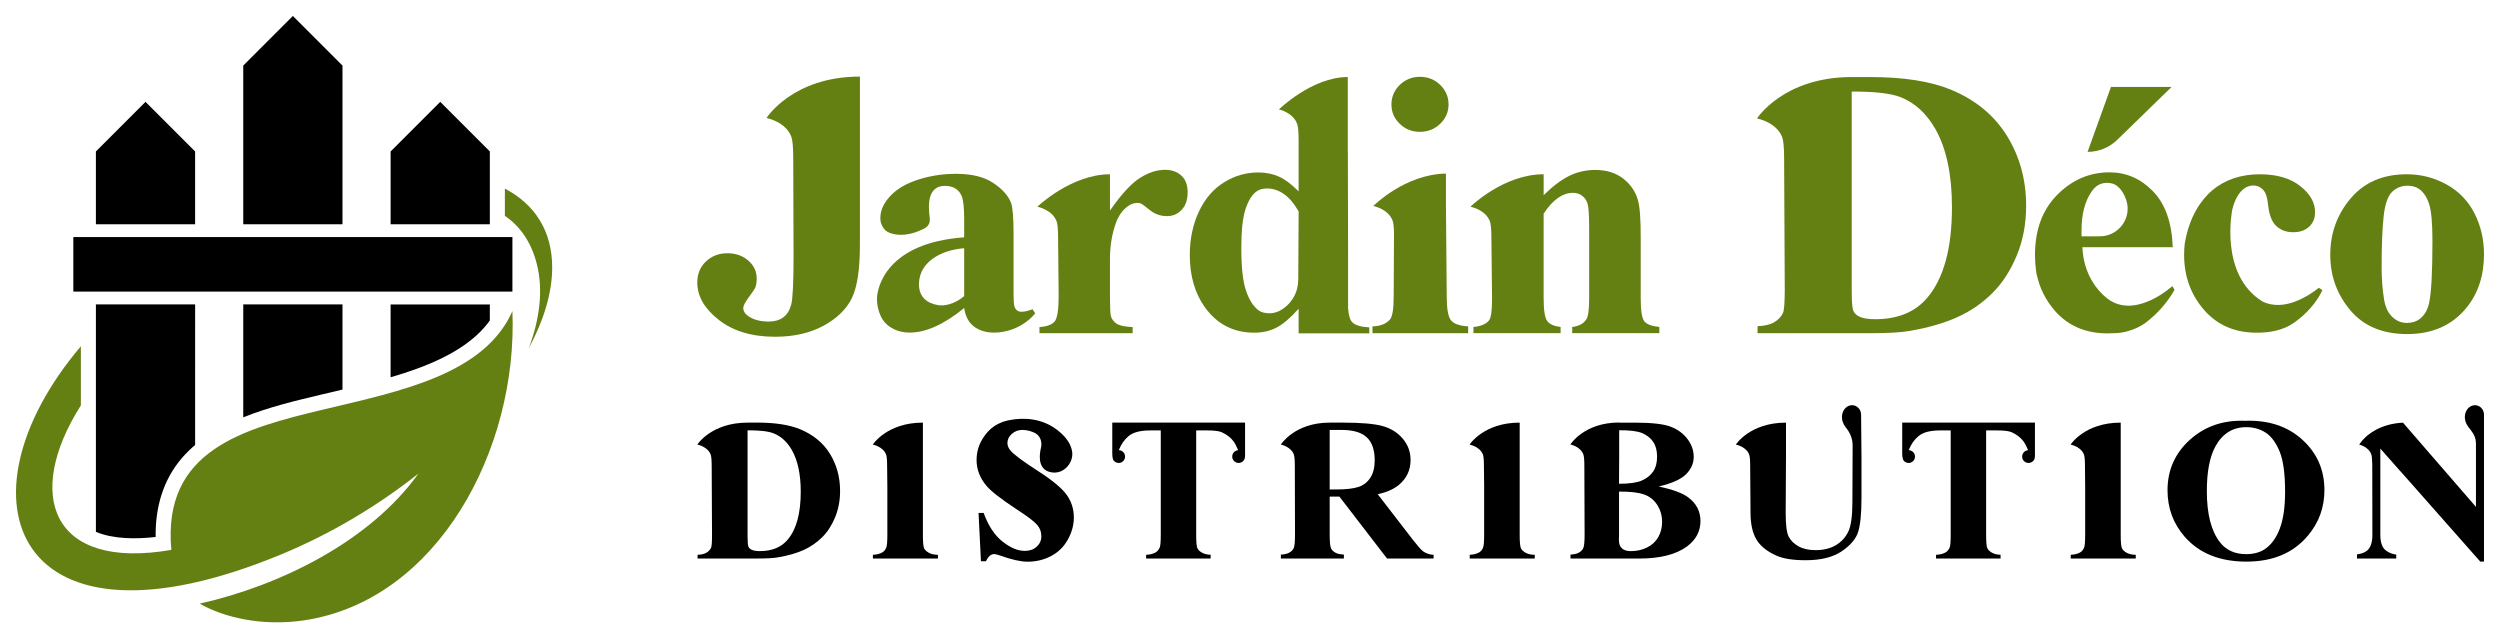 <?xml version="1.0" encoding="utf-8"?>
<!-- Generator: Adobe Illustrator 16.0.0, SVG Export Plug-In . SVG Version: 6.00 Build 0)  -->
<!DOCTYPE svg PUBLIC "-//W3C//DTD SVG 1.1//EN" "http://www.w3.org/Graphics/SVG/1.1/DTD/svg11.dtd">
<svg version="1.1" id="Calque_1" xmlns="http://www.w3.org/2000/svg" xmlns:xlink="http://www.w3.org/1999/xlink" x="0px" y="0px"
	 width="235px" height="60px" viewBox="0 0 235 60" enable-background="new 0 0 235 60" xml:space="preserve">
<g>
	<g>
		<g>
			<path fill-rule="evenodd" clip-rule="evenodd" fill="#647F12" d="M47.458,17.729c2.805,1.467,4.448,3.974,4.448,7.412
				c0,2.386-0.792,4.979-2.211,7.614c1.053-2.796,1.369-5.489,0.785-7.863c-0.532-2.153-1.604-3.634-3.022-4.603V17.729
				L47.458,17.729z"/>
			<path fill-rule="evenodd" clip-rule="evenodd" fill="#647F12" d="M48.167,29.246c0.523,13.024-7.049,27.206-19.595,29.068
				c-3.912,0.58-7.535-0.268-9.798-1.573c7.581-1.702,16.006-5.862,20.566-12.233c-3.758,2.982-8.133,5.62-12.804,7.562
				C1.327,62.558-4.557,46.891,7.602,32.549v5.556c-5.345,8.422-2.792,15.541,8.504,13.584c-0.858-9.345,6.686-11.381,14.386-13.216
				C37.676,36.763,45.531,35.188,48.167,29.246L48.167,29.246z"/>
		</g>
		<path fill-rule="evenodd" clip-rule="evenodd" d="M13.677,9.573l-4.663,4.664v6.845h9.327v-6.845L13.677,9.573z M9.015,49.995
			c1.674,0.702,3.838,0.683,5.615,0.481c-0.033-2.74,0.661-5.353,2.535-7.497c0.362-0.411,0.756-0.794,1.177-1.151V28.616H9.015
			V49.995z M27.53,1.5l-4.664,4.665v14.917h9.328V6.165L27.53,1.5z M22.866,39.229c2.401-0.968,5.001-1.582,7.299-2.129
			c0.676-0.16,1.352-0.318,2.029-0.479v-8.005h-9.328V39.229z M41.382,9.573l-4.664,4.664v6.845h9.327v-6.845L41.382,9.573z
			 M36.718,35.463c3.331-0.966,6.84-2.37,8.885-4.774c0.156-0.182,0.303-0.369,0.441-0.563v-1.509h-9.327V35.463z M48.167,22.286
			v5.125H6.893v-5.125H48.167z"/>
	</g>
	<g>
		<g>
			<path fill="#647F12" d="M80.832,7.199v15.813c0,2.289-0.248,3.95-0.746,4.989s-1.38,1.906-2.65,2.604
				c-1.27,0.697-2.796,1.049-4.582,1.049c-2.181,0-3.944-0.531-5.291-1.587c-1.346-1.056-2.018-2.222-2.018-3.502
				c0-0.819,0.275-1.483,0.821-1.996c0.549-0.51,1.218-0.765,2.01-0.765c0.778,0,1.431,0.229,1.961,0.687
				c0.528,0.457,0.793,1.019,0.793,1.688c0,0.329-0.044,0.616-0.134,0.863c-0.051,0.118-0.252,0.412-0.603,0.89
				c-0.35,0.473-0.525,0.81-0.525,1.011c0,0.304,0.165,0.567,0.498,0.791c0.486,0.328,1.116,0.493,1.894,0.493
				c0.548,0,1-0.129,1.357-0.388c0.358-0.258,0.61-0.66,0.757-1.205c0.146-0.544,0.22-2.062,0.22-4.548l-0.029-9.237
				c0-1.046-0.074-1.684-0.16-1.937c-0.496-1.461-2.352-1.821-2.352-1.821S74.501,7.199,80.832,7.199z"/>
			<path fill="#647F12" d="M97.311,29.447c-0.516,0.687-1.851,1.733-3.684,1.815c-0.887,0.038-1.581-0.193-2.079-0.572
				c-0.5-0.385-0.805-0.962-0.915-1.737c-1.896,1.541-3.598,2.31-5.104,2.31c-0.888,0-1.625-0.268-2.213-0.806
				c-0.587-0.531-0.881-1.546-0.881-2.352c0-1.091,0.911-5.278,8.197-5.796v-1.72c0-1.083-0.091-1.752-0.19-2.043
				c-0.389-1.127-1.483-1.116-1.921-1.048c-1.669,0.267-1.115,2.744-1.115,3.151v0.006c0,0.33-0.175,0.638-0.465,0.792
				c-1.712,0.917-3.114,0.679-3.698,0.223c-0.326-0.34-0.492-0.726-0.492-1.158c0-0.735,0.315-1.434,0.949-2.102
				c0.631-0.668,1.513-1.18,2.644-1.537c1.131-0.356,2.306-0.534,3.526-0.534c1.473,0,2.641,0.287,3.499,0.862
				c0.859,0.575,1.417,1.201,1.671,1.874c0.156,0.426,0.234,1.411,0.234,2.95v5.55c0,0.653,0.028,1.064,0.083,1.233
				c0.056,0.168,0.138,0.293,0.249,0.374c0.111,0.081,0.238,0.118,0.383,0.123c0.39,0.007,0.786-0.123,1.06-0.241L97.311,29.447z
				 M90.633,23.333c-1.834,0.146-3.391,0.919-3.998,2.2c-0.299,0.631-0.778,2.79,1.579,3.156c0.547,0.085,1.515-0.085,2.419-0.853
				V23.333z"/>
			<path fill="#647F12" d="M111.638,18.068c0,0.711-0.188,1.263-0.564,1.657c-0.375,0.394-0.83,0.591-1.361,0.591
				c-0.612,0-1.144-0.182-1.596-0.544c-0.451-0.358-0.717-0.563-0.797-0.605c-0.116-0.064-0.249-0.095-0.399-0.095
				c-0.335,0-0.653,0.118-0.955,0.352c-0.474,0.359-0.833,0.877-1.075,1.547c-0.37,1.03-0.554,2.168-0.554,3.411v3.43l0.016,0.893
				c0,0.607,0.041,0.996,0.124,1.164c0.136,0.287,0.342,0.5,0.615,0.63c0.271,0.133,0.73,0.216,1.378,0.246v0.576h-8.759v-0.576
				c0.707-0.051,1.183-0.229,1.432-0.533c0.248-0.303,0.371-1.103,0.371-2.399l-0.052-5.44c0-0.819-0.057-1.32-0.123-1.517
				c-0.384-1.146-1.827-1.426-1.827-1.426s3.181-3.048,6.817-3.048v0.028h0.009v3.383c1.074-1.544,2.017-2.568,2.826-3.073
				c0.809-0.505,1.589-0.757,2.341-0.757c0.647,0,1.165,0.184,1.552,0.552C111.445,16.878,111.638,17.398,111.638,18.068z"/>
			<path fill="#647F12" d="M128.712,30.776v0.557h-6.641v-2.31c-0.783,0.873-1.479,1.466-2.091,1.776
				c-0.61,0.314-1.302,0.474-2.074,0.474c-1.972,0-3.532-0.81-4.677-2.432c-0.924-1.316-1.388-2.934-1.388-4.848
				c0-1.528,0.286-2.899,0.858-4.111c0.574-1.211,1.358-2.124,2.355-2.741c0.999-0.619,2.068-0.93,3.214-0.93
				c0.74,0,1.393,0.134,1.967,0.396c0.573,0.263,1.183,0.725,1.835,1.383v-3.707l0,0v-1.055c0-0.818-0.053-1.319-0.118-1.518
				c-0.365-1.141-1.734-1.424-1.734-1.424s3.107-3.046,6.473-3.046v7.042h0.006l0.022,9.846v4.858c0.05,0.647,0.178,1.082,0.387,1.3
				C127.381,30.573,127.917,30.733,128.712,30.776z M122.072,19.876c-0.816-1.439-1.813-2.159-2.992-2.159
				c-0.407,0-0.743,0.104-1.008,0.306c-0.408,0.313-0.742,0.866-1,1.658c-0.259,0.788-0.389,1.997-0.389,3.63
				c0,1.793,0.143,3.12,0.431,3.98c0.286,0.862,0.677,1.485,1.173,1.87c0.254,0.191,0.6,0.288,1.04,0.288
				c0.487,0,0.958-0.174,1.414-0.523c0.36-0.273,0.652-0.617,0.869-1.001c0.288-0.508,0.423-1.088,0.426-1.671L122.072,19.876z"/>
			<path fill="#647F12" d="M138.007,30.68v0.641h-8.995V30.68c0.734-0.021,1.283-0.235,1.637-0.638
				c0.237-0.272,0.357-0.994,0.357-2.167l0.031-5.944h0.002c-0.014-0.6-0.063-0.979-0.118-1.144
				c-0.385-1.144-1.829-1.424-1.829-1.424s2.95-2.982,6.826-3.046v3.046l0.076,8.512c0,1.173,0.135,1.921,0.409,2.246
				C136.677,30.449,137.211,30.633,138.007,30.68z M131.576,11.64c-0.521-0.504-0.781-1.111-0.781-1.824s0.261-1.324,0.781-1.834
				c0.522-0.507,1.154-0.761,1.895-0.761c0.752,0,1.391,0.254,1.91,0.761c0.521,0.51,0.783,1.121,0.783,1.834
				s-0.266,1.32-0.79,1.824c-0.528,0.502-1.163,0.753-1.903,0.753S132.099,12.142,131.576,11.64z"/>
			<path fill="#647F12" d="M155.979,30.735v0.578h-8.191v-0.578c0.61-0.07,1.052-0.304,1.314-0.697
				c0.187-0.266,0.278-0.925,0.278-1.977v-6.624c0-1.222-0.054-1.991-0.154-2.309c-0.104-0.317-0.28-0.564-0.528-0.741
				c-0.248-0.176-0.524-0.262-0.827-0.262c-0.989,0-1.914,0.651-2.769,1.957v7.979c0,1.114,0.114,1.822,0.339,2.12
				c0.225,0.297,0.643,0.483,1.255,0.554v0.578h-8.191v-0.578c0.681-0.06,1.165-0.263,1.454-0.604
				c0.197-0.233,0.294-0.922,0.294-2.07l-0.063-5.69c0-0.819-0.058-1.32-0.124-1.517c-0.39-1.146-1.846-1.426-1.846-1.426
				s3.104-3.048,6.883-3.048v1.968c0.832-0.828,1.628-1.43,2.391-1.809c0.762-0.377,1.582-0.565,2.459-0.565
				c1.054,0,1.921,0.27,2.616,0.804c0.692,0.537,1.152,1.204,1.386,1.999c0.184,0.605,0.271,1.768,0.271,3.488v5.796
				c0,1.148,0.118,1.862,0.343,2.144C154.794,30.485,155.264,30.665,155.979,30.735z"/>
			<path fill="#647F12" d="M190.457,19.353c0,1.691-0.293,3.252-0.889,4.679c-0.591,1.425-1.359,2.604-2.299,3.531
				c-0.936,0.932-2.021,1.677-3.25,2.237c-1.231,0.565-2.732,0.998-4.511,1.307c-0.786,0.144-2.023,0.214-3.708,0.214H165.21v-0.659
				c0.631-0.028,1.13-0.135,1.486-0.326c0.406-0.22,0.706-0.518,0.898-0.896c0.115-0.251,0.173-0.996,0.173-2.237l-0.06-12.311
				c0-1.047-0.075-1.687-0.16-1.936c-0.501-1.464-2.386-1.823-2.386-1.823s2.478-3.89,8.9-3.89h1.738
				c3.128,0,5.644,0.391,7.551,1.172c2.331,0.957,4.096,2.407,5.301,4.35C189.855,14.705,190.457,16.901,190.457,19.353z
				 M183.484,19.493c0-3.089-0.524-5.558-1.58-7.404c-0.837-1.445-1.914-2.426-3.227-2.948c-0.927-0.366-2.466-0.545-4.615-0.531
				v18.787c0,0.993,0.053,1.603,0.158,1.828c0.099,0.225,0.273,0.396,0.518,0.515c0.35,0.179,0.851,0.267,1.508,0.267
				c2.151,0,3.791-0.675,4.922-2.023C182.714,26.158,183.484,23.33,183.484,19.493z"/>
			<path fill="#647F12" d="M204.404,27.248c0,0-0.811,1.528-2.258,2.714c-0.176,0.159-0.36,0.312-0.563,0.45
				c-0.402,0.278-0.83,0.479-1.278,0.623c-0.509,0.185-1.062,0.291-1.65,0.287c-0.002,0-0.005,0-0.009,0
				c-0.18,0.011-0.361,0.015-0.544,0.015c-2.068,0-3.725-0.717-4.969-2.153c-0.839-0.975-1.396-2.081-1.664-3.32h-0.012
				c-0.018-0.105-0.034-0.21-0.052-0.317c-0.006-0.038-0.013-0.073-0.02-0.111h0.003c-0.064-0.462-0.099-0.947-0.099-1.454
				c0-2.376,0.7-4.268,2.096-5.674c1.397-1.405,3.033-2.109,4.911-2.109c1.569,0,2.931,0.592,4.08,1.774
				c1.156,1.182,1.777,2.938,1.865,5.263h-8.497c0.01,0.151,0.021,0.303,0.034,0.451c0.146,1.533,0.801,2.984,1.92,4.04
				c0.233,0.216,0.458,0.396,0.666,0.526c2.605,1.614,5.836-1.361,5.836-1.361L204.404,27.248z M195.663,22.213h1.72
				c1.719,0,2.986-1.635,2.52-3.287c-0.006-0.024-0.015-0.053-0.023-0.077c-0.192-0.609-0.494-1.072-0.901-1.387
				c-0.233-0.184-0.542-0.273-0.929-0.273c-0.576,0-1.043,0.257-1.409,0.777c-0.648,0.902-0.977,2.141-0.977,3.716V22.213z
				 M199.027,13.139c-0.748,0.729-1.747,1.136-2.794,1.136l2.198-6.105h5.699L199.027,13.139z"/>
			<path fill="#647F12" d="M218.31,27.268c-0.542,1.158-1.499,2.25-2.693,3.081c-1.029,0.715-2.252,0.925-3.479,0.925
				c-2.072,0-3.729-0.718-4.967-2.154c-1.244-1.437-1.865-3.162-1.865-5.18c0-0.353,0.02-0.695,0.059-1.037
				c0.435-2.588,1.545-4.111,2.558-4.99c1.21-1.021,2.713-1.531,4.507-1.531c1.589,0,2.85,0.368,3.785,1.103
				c0.936,0.732,1.4,1.554,1.4,2.458c0,0.576-0.188,1.032-0.565,1.374c-0.379,0.343-0.873,0.512-1.485,0.512
				c-0.645,0-1.178-0.194-1.598-0.586c-0.424-0.393-0.685-1.092-0.779-2.099c-0.068-0.633-0.225-1.074-0.478-1.328
				c-0.25-0.249-0.548-0.378-0.886-0.378c-0.525,0-0.975,0.259-1.347,0.771c-0.289,0.396-0.504,0.897-0.646,1.507
				c0,0-1.246,6.083,2.828,8.615c2.096,1.049,4.506-0.634,5.305-1.274L218.31,27.268z"/>
			<path fill="#647F12" d="M226.23,16.381c1.339,0,2.585,0.319,3.74,0.955c1.154,0.638,2.029,1.542,2.629,2.713
				c0.596,1.172,0.896,2.455,0.896,3.849c0,2.011-0.554,3.695-1.662,5.049c-1.341,1.636-3.193,2.455-5.555,2.455
				c-2.316,0-4.104-0.749-5.354-2.243c-1.255-1.496-1.88-3.229-1.88-5.2c0-2.03,0.641-3.8,1.918-5.31
				C222.242,17.137,223.998,16.381,226.23,16.381z M226.293,17.458c-0.559,0-1.04,0.195-1.44,0.582
				c-0.4,0.39-0.666,1.158-0.792,2.306c-0.125,1.146-0.187,2.74-0.187,4.78c0,1.082,0.075,2.093,0.229,3.032
				c0.122,0.717,0.379,1.263,0.775,1.636c0.396,0.372,0.846,0.561,1.353,0.561c0.493,0,0.904-0.126,1.233-0.378
				c0.431-0.346,0.715-0.823,0.86-1.439c0.217-0.961,0.326-2.9,0.326-5.821c0-1.717-0.101-2.896-0.313-3.536
				c-0.208-0.644-0.515-1.109-0.923-1.404C227.128,17.565,226.756,17.458,226.293,17.458z"/>
		</g>
		<g>
			<path d="M78.968,46.15c0,0.898-0.158,1.728-0.471,2.485c-0.314,0.756-0.72,1.383-1.219,1.871c-0.5,0.492-1.074,0.891-1.726,1.19
				c-0.652,0.297-1.449,0.528-2.394,0.689c-0.416,0.081-1.072,0.115-1.966,0.115h-5.62V52.15c0.335-0.013,0.599-0.068,0.789-0.173
				c0.215-0.116,0.375-0.272,0.477-0.476c0.061-0.133,0.092-0.526,0.092-1.186l-0.032-6.534c0-0.553-0.04-0.891-0.086-1.025
				c-0.266-0.777-1.265-0.968-1.265-0.968s1.316-2.062,4.725-2.062v-0.002h0.921c1.66,0,2.996,0.205,4.005,0.62
				c1.237,0.51,2.175,1.278,2.814,2.309C78.649,43.686,78.968,44.851,78.968,46.15z M75.27,46.225c0-1.64-0.28-2.947-0.84-3.928
				c-0.443-0.767-1.014-1.287-1.71-1.563c-0.492-0.196-1.308-0.289-2.449-0.284v9.97c0,0.528,0.027,0.85,0.082,0.97
				c0.056,0.12,0.146,0.212,0.277,0.274c0.183,0.094,0.45,0.141,0.798,0.141c1.141,0,2.011-0.359,2.612-1.074
				C74.861,49.762,75.27,48.261,75.27,46.225z"/>
			<path d="M82.043,41.791c0,0,1.312-2.065,4.71-2.065v10.591c0,0.652,0.037,1.06,0.115,1.225c0.08,0.164,0.232,0.304,0.461,0.428
				c0.211,0.113,0.49,0.174,0.836,0.182v0.352h-6.112V52.15c0.337-0.015,0.618-0.081,0.834-0.196
				c0.177-0.086,0.315-0.238,0.411-0.452c0.075-0.147,0.113-0.548,0.113-1.186v-4.55l-0.021-1.979c0-0.554-0.04-0.895-0.086-1.029
				C83.039,41.981,82.043,41.791,82.043,41.791z"/>
			<path d="M100.942,48.638c0,0.7-0.185,1.388-0.555,2.063c-0.37,0.677-0.891,1.195-1.565,1.557
				C98.15,52.617,97.406,52.8,96.59,52.8c-0.635,0-1.484-0.19-2.545-0.569c-0.284-0.099-0.478-0.148-0.583-0.148
				c-0.313,0-0.574,0.225-0.783,0.677h-0.47l-0.226-4.543h0.482c0.427,1.19,1.011,2.081,1.756,2.676
				c0.745,0.596,1.448,0.891,2.113,0.891c0.455,0,0.826-0.13,1.116-0.396c0.29-0.268,0.435-0.589,0.435-0.968
				c0-0.433-0.144-0.807-0.429-1.122c-0.284-0.314-0.919-0.794-1.906-1.432c-1.451-0.957-2.388-1.686-2.815-2.19
				c-0.626-0.741-0.938-1.557-0.938-2.449c0-0.974,0.353-1.854,1.059-2.644c0.367-0.407,0.817-0.711,1.354-0.906H94.21
				c0,0,0.025-0.011,0.075-0.029c0.233-0.08,0.48-0.14,0.743-0.181c1.063-0.188,2.974-0.261,4.596,1.147
				c0.702,0.608,1.04,1.206,1.136,1.738l0,0c0.058,0.238,0.047,0.497-0.017,0.739c-0.048,0.205-0.135,0.392-0.245,0.552
				c-0.003,0.007-0.007,0.007-0.009,0.011c-0.003,0.007-0.005,0.009-0.009,0.014c-0.379,0.557-1.063,0.922-1.856,0.683
				c-1.149-0.349-0.886-1.783-0.782-2.207c0.032-0.124,0.052-0.257,0.049-0.386c-0.005-0.604-0.341-0.907-0.574-1.045
				c-0.405-0.196-0.809-0.3-1.21-0.3c-0.389,0-0.721,0.122-0.997,0.375c-0.275,0.244-0.411,0.531-0.411,0.856
				c0,0.242,0.095,0.479,0.285,0.704c0.302,0.366,1.152,1.002,2.545,1.899c1.393,0.896,2.31,1.659,2.751,2.284
				C100.722,47.158,100.942,47.86,100.942,48.638z"/>
			<path d="M116.398,43.519c-0.301-0.015-0.55-0.266-0.569-0.563c-0.02-0.332,0.232-0.612,0.554-0.638
				c-0.142-0.36-0.29-0.647-0.447-0.853c-0.266-0.352-0.632-0.627-1.097-0.837c-0.259-0.113-0.714-0.169-1.363-0.169h-1.034v9.856
				c0,0.652,0.039,1.06,0.117,1.225c0.08,0.164,0.232,0.304,0.463,0.428c0.196,0.107,0.455,0.167,0.778,0.18v0.354h-6.064V52.15
				c0.344-0.013,0.624-0.081,0.843-0.196c0.178-0.086,0.317-0.238,0.421-0.452c0.074-0.147,0.112-0.548,0.112-1.186V40.46h-1.004
				c-0.936,0-1.615,0.182-2.039,0.548c-0.397,0.338-0.695,0.774-0.899,1.308c0.35,0.009,0.624,0.315,0.582,0.675
				c-0.03,0.271-0.252,0.494-0.526,0.524c-0.201,0.023-0.382-0.052-0.507-0.185c-0.01-0.011-0.021-0.021-0.031-0.034
				c-0.047-0.066-0.134-0.244-0.134-0.657v-2.913h12.482v3.132c0,0.111-0.022,0.223-0.068,0.325
				c-0.011,0.023-0.025,0.052-0.041,0.075C116.812,43.425,116.616,43.529,116.398,43.519z"/>
			<path d="M134.758,52.155v0.347h-4.377l-4.479-5.823h-0.912v3.579c0,0.694,0.045,1.127,0.138,1.305
				c0.093,0.182,0.254,0.325,0.486,0.43c0.15,0.071,0.389,0.118,0.71,0.142v0.368h-5.921v-0.368c0.322-0.023,0.56-0.075,0.707-0.146
				c0.229-0.109,0.39-0.255,0.484-0.431c0.092-0.176,0.136-0.605,0.136-1.3l-0.017-6.476c0-0.555-0.037-0.891-0.082-1.025
				c-0.26-0.777-1.23-0.968-1.23-0.968s1.28-2.063,4.588-2.063h1.27c1.681,0,2.911,0.106,3.689,0.318
				c0.778,0.215,1.415,0.608,1.907,1.185c0.49,0.573,0.738,1.248,0.738,2.019c0,0.941-0.37,1.724-1.106,2.338
				c-0.472,0.39-1.133,0.683-1.979,0.875l3.338,4.325c0.439,0.561,0.751,0.912,0.934,1.047
				C134.063,52.026,134.388,52.134,134.758,52.155z M129.222,43.267c0-0.973-0.247-1.691-0.744-2.156
				c-0.494-0.467-1.291-0.698-2.391-0.698h-1.097v5.597h0.584c0.949,0,1.659-0.081,2.13-0.24c0.471-0.16,0.842-0.449,1.111-0.867
				C129.087,44.484,129.222,43.938,129.222,43.267z"/>
			<path d="M138.142,41.791c0,0,1.313-2.065,4.708-2.065v10.591c0,0.652,0.041,1.06,0.118,1.225
				c0.081,0.164,0.231,0.304,0.462,0.428c0.208,0.113,0.488,0.174,0.837,0.182v0.352h-6.114V52.15
				c0.341-0.015,0.619-0.081,0.835-0.196c0.178-0.086,0.313-0.238,0.409-0.452c0.075-0.147,0.113-0.548,0.113-1.186v-4.55
				l-0.021-1.979c0-0.554-0.038-0.895-0.083-1.029C139.138,41.981,138.142,41.791,138.142,41.791z"/>
			<path d="M159.843,48.979c0,0.959-0.418,1.753-1.257,2.382c-1.034,0.761-2.532,1.142-4.5,1.142h-6.46v-0.368
				c0.324-0.025,0.558-0.075,0.707-0.146c0.229-0.109,0.39-0.255,0.479-0.431c0.095-0.176,0.14-0.605,0.14-1.3l-0.023-6.486
				c0-0.555-0.039-0.895-0.084-1.025c-0.259-0.777-1.229-0.966-1.229-0.966s1.279-2.065,4.589-2.065v0.013h1.483
				c1.591,0,2.719,0.128,3.381,0.39c0.661,0.259,1.184,0.648,1.568,1.169c0.382,0.516,0.572,1.068,0.572,1.65
				c0,0.616-0.242,1.162-0.726,1.646c-0.486,0.481-1.341,0.858-2.563,1.144c1.318,0.282,2.243,0.625,2.776,1.027
				C159.46,47.325,159.843,48.068,159.843,48.979z M156.237,49.083c0-0.6-0.149-1.135-0.449-1.607
				c-0.302-0.476-0.713-0.808-1.242-0.994c-0.524-0.188-1.308-0.282-2.357-0.273v4.098l-0.011,0.471
				c0,0.341,0.095,0.595,0.285,0.769c0.187,0.171,0.465,0.259,0.833,0.259c0.548,0,1.051-0.109,1.512-0.334
				c0.462-0.223,0.815-0.548,1.062-0.972C156.113,50.076,156.237,49.604,156.237,49.083z M152.188,45.474
				c0.968,0,1.686-0.101,2.147-0.304c0.463-0.199,0.813-0.482,1.063-0.849c0.246-0.361,0.368-0.828,0.368-1.394
				c0-0.567-0.12-1.027-0.364-1.389c-0.242-0.36-0.589-0.637-1.04-0.827c-0.445-0.186-1.167-0.275-2.158-0.268v2.374L152.188,45.474
				z"/>
			<path d="M174.979,42.906v3.895c0,1.481-0.107,2.557-0.319,3.218c-0.214,0.655-0.734,1.259-1.554,1.813
				c-0.827,0.552-1.953,0.83-3.379,0.83c-1.188,0-2.108-0.147-2.757-0.438c-0.886-0.398-1.512-0.905-1.876-1.528
				c-0.363-0.621-0.546-1.456-0.546-2.507l-0.032-4.406c0-0.553-0.036-0.891-0.083-1.025c-0.266-0.777-1.263-0.968-1.263-0.968
				s1.314-2.063,4.714-2.063v3.102l-0.03,5.361c0,1.13,0.092,1.88,0.276,2.245c0.188,0.368,0.492,0.67,0.921,0.914
				c0.424,0.242,0.961,0.364,1.609,0.364c0.743,0,1.377-0.154,1.901-0.46c0.522-0.309,0.914-0.734,1.175-1.274
				c0.264-0.539,0.39-1.481,0.39-2.823l0.021-5.254c0.005-0.565-0.182-1.117-0.526-1.569c-0.212-0.276-0.415-0.548-0.468-0.955
				c-0.082-0.614,0.283-1.291,0.978-1.291c0.049,0,0.106,0.009,0.165,0.026c0.387,0.106,0.648,0.467,0.648,0.867L174.979,42.906z"/>
			<path d="M190.651,43.519c-0.306-0.015-0.55-0.266-0.569-0.563c-0.019-0.332,0.231-0.612,0.555-0.638
				c-0.142-0.36-0.293-0.647-0.447-0.853c-0.268-0.352-0.634-0.627-1.097-0.837c-0.261-0.113-0.713-0.169-1.365-0.169h-1.032v9.856
				c0,0.652,0.039,1.06,0.118,1.225c0.077,0.164,0.233,0.304,0.46,0.428c0.199,0.107,0.456,0.167,0.779,0.18v0.354h-6.065V52.15
				c0.341-0.013,0.623-0.081,0.844-0.196c0.177-0.086,0.319-0.238,0.422-0.452c0.073-0.147,0.111-0.548,0.111-1.186V40.46h-1.002
				c-0.938,0-1.616,0.182-2.04,0.548c-0.398,0.338-0.698,0.774-0.899,1.308c0.347,0.009,0.623,0.315,0.582,0.675
				c-0.034,0.271-0.255,0.494-0.528,0.524c-0.197,0.023-0.383-0.052-0.505-0.185c-0.011-0.011-0.021-0.021-0.03-0.034
				c-0.047-0.066-0.135-0.244-0.135-0.657v-2.913h12.477v3.132c0,0.111-0.017,0.223-0.064,0.325
				c-0.011,0.023-0.025,0.052-0.04,0.075C191.063,43.425,190.87,43.529,190.651,43.519z"/>
			<path d="M194.638,41.791c0,0,1.314-2.065,4.71-2.065v10.591c0,0.652,0.039,1.06,0.118,1.225c0.079,0.164,0.231,0.304,0.46,0.428
				c0.212,0.113,0.49,0.174,0.835,0.182v0.352h-6.11V52.15c0.339-0.015,0.617-0.081,0.835-0.196
				c0.178-0.086,0.313-0.238,0.409-0.452c0.073-0.147,0.111-0.548,0.111-1.186v-4.55l-0.02-1.979c0-0.554-0.038-0.895-0.083-1.029
				C195.636,41.981,194.638,41.791,194.638,41.791z"/>
			<path d="M211.03,39.554c2.212-0.077,4.011,0.519,5.394,1.781c1.383,1.259,2.072,2.841,2.072,4.735
				c0,1.621-0.514,3.045-1.548,4.273c-1.361,1.634-3.293,2.449-5.785,2.449c-2.498,0-4.432-0.777-5.795-2.331
				c-1.081-1.235-1.621-2.693-1.621-4.381c0-1.896,0.705-3.479,2.107-4.744C207.257,40.072,208.982,39.477,211.03,39.554z
				 M211.152,40.153c-1.27,0-2.236,0.6-2.896,1.794c-0.541,0.979-0.813,2.381-0.813,4.216c0,2.18,0.42,3.789,1.253,4.834
				c0.578,0.726,1.394,1.092,2.438,1.092c0.702,0,1.291-0.156,1.76-0.471c0.604-0.403,1.07-1.045,1.406-1.925
				c0.332-0.882,0.499-2.036,0.499-3.453c0-1.691-0.169-2.95-0.512-3.792c-0.343-0.837-0.779-1.428-1.306-1.774
				C212.452,40.328,211.843,40.153,211.152,40.153z"/>
			<path d="M233.495,52.793h-0.347l-7.511-8.501h-0.009l-1.877-2.128v8.113c0,0.734,0.184,1.231,0.548,1.488
				c0.285,0.203,0.6,0.325,0.948,0.368v0.368h-3.69v-0.39c0.447-0.06,0.781-0.19,0.995-0.394c0.3-0.281,0.452-0.765,0.452-1.441
				c0,0-0.011-6.403-0.011-6.598c-0.005-0.488-0.039-0.792-0.077-0.919c-0.242-0.774-1.149-0.965-1.149-0.965
				s0.081-0.144,0.265-0.357c0,0,0-0.003,0.003-0.003c0.013-0.015,0.025-0.032,0.04-0.051c0.51-0.572,1.683-1.546,3.805-1.653
				l6.859,7.917v-5.493c0,0-0.002-0.174,0-0.411c0.011-1.203-0.908-1.43-1.034-2.365c-0.081-0.615,0.282-1.289,0.977-1.289
				c0.053,0,0.106,0.006,0.167,0.025c0.387,0.103,0.646,0.465,0.646,0.865V52.793z"/>
		</g>
	</g>
</g>
</svg>
